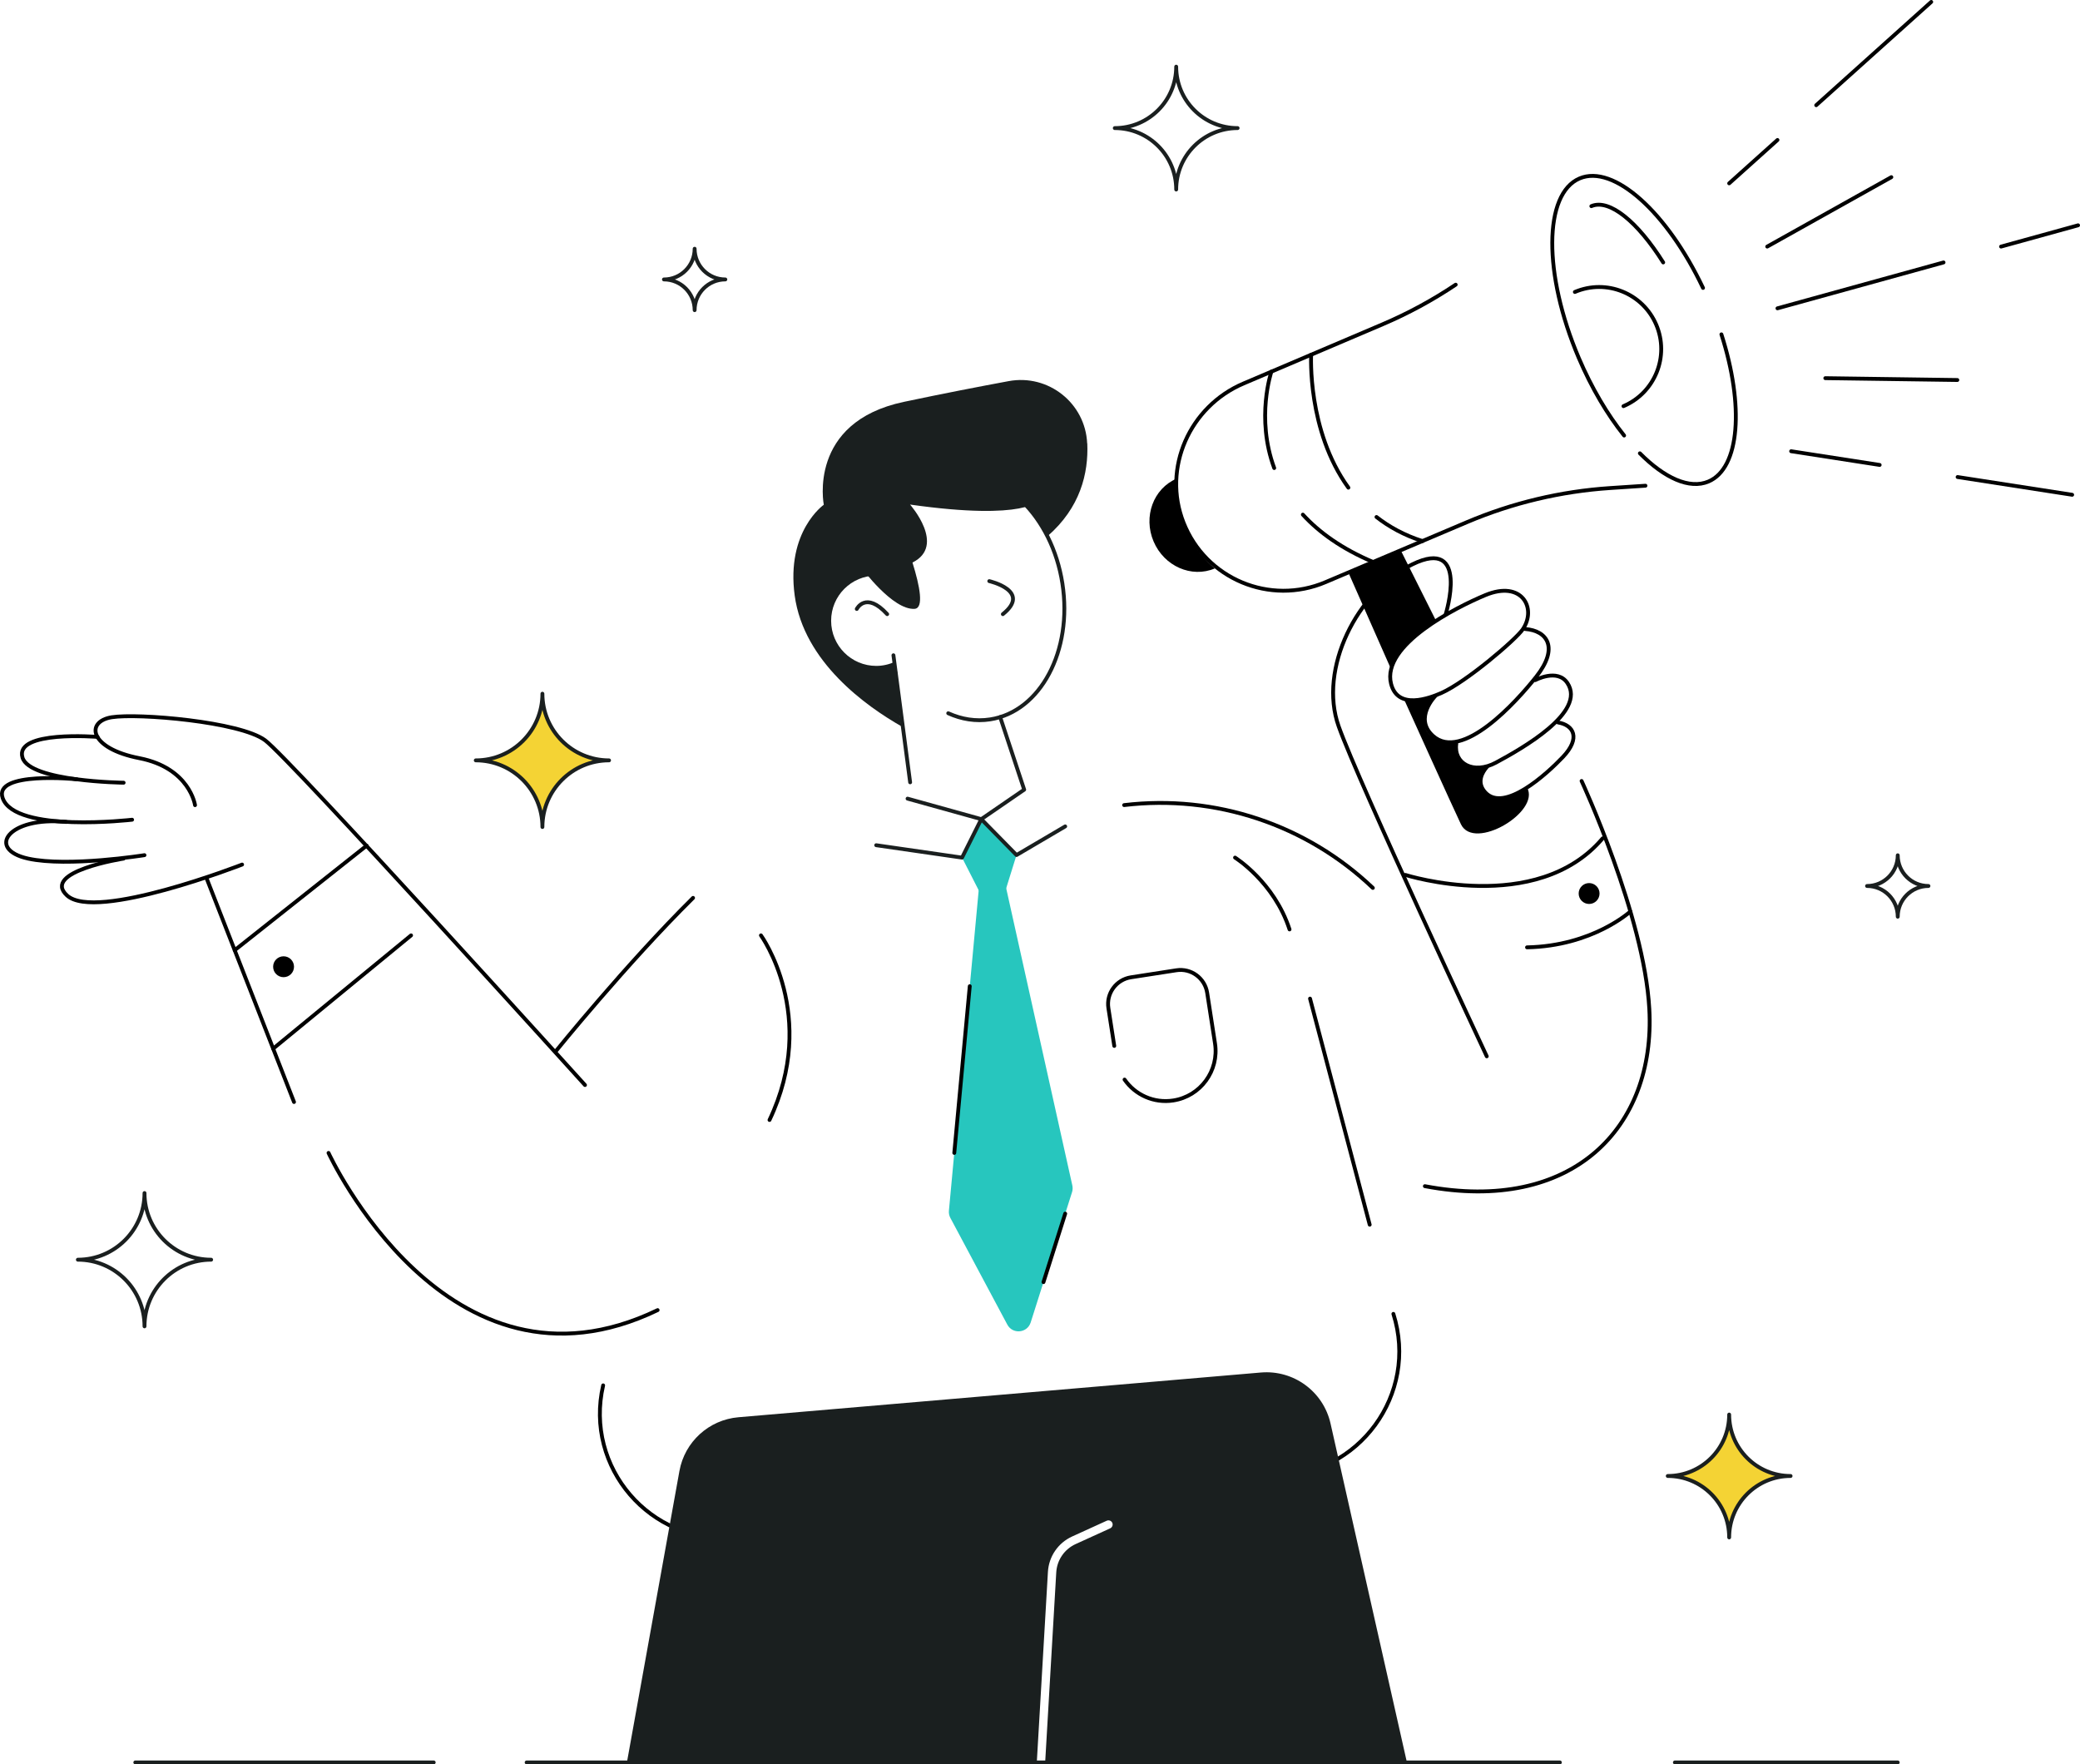 <svg xmlns="http://www.w3.org/2000/svg" id="Layer_2" data-name="Layer 2" viewBox="0 0 541.77 459.51"><defs><style>      .cls-1 {        stroke: #000;      }      .cls-1, .cls-2 {        fill: none;      }      .cls-1, .cls-2, .cls-3 {        stroke-linecap: round;        stroke-linejoin: round;      }      .cls-4 {        fill: #27c6be;      }      .cls-4, .cls-5, .cls-6 {        stroke-width: 0px;      }      .cls-5 {        fill: #1a1f1f;      }      .cls-6 {        fill: #000;      }      .cls-2, .cls-3 {        stroke: #1a1f1f;      }      .cls-3 {        fill: #f4d334;      }    </style></defs><g id="Characters"><g><path class="cls-1" d="M157.1,360.81c-4.95,21.35,12.27,41.37,34.13,39.65"></path><path class="cls-1" d="M332.02,384.41c21.92-.01,37.53-21.32,30.91-42.22"></path><path class="cls-1" d="M357.58,231.25c-17.31-16.49-41.07-24.4-64.78-21.57"></path><path class="cls-2" d="M180.93,64.78c0,4.42,3.58,8,8,8-4.42,0-8,3.58-8,8,0-4.42-3.58-8-8-8,4.42,0,8-3.58,8-8Z"></path><path class="cls-2" d="M494.3,222.75c0,4.42,3.58,8,8,8-4.42,0-8,3.58-8,8,0-4.42-3.58-8-8-8,4.42,0,8-3.58,8-8Z"></path><path class="cls-3" d="M450.39,368.41c0,8.84,7.16,16,16,16-8.84,0-16,7.16-16,16,0-8.84-7.16-16-16-16,8.84,0,16-7.16,16-16Z"></path><path class="cls-2" d="M55,328.08c-9.59,0-17.36-7.77-17.36-17.36,0,9.59-7.77,17.36-17.36,17.36,9.59,0,17.36,7.77,17.36,17.36,0-9.59,7.77-17.36,17.36-17.36h0Z"></path><path class="cls-3" d="M141.28,180.67c0,9.59-7.77,17.36-17.36,17.36,9.59,0,17.36,7.77,17.36,17.36,0-9.59,7.77-17.36,17.36-17.36-9.59,0-17.36-7.77-17.36-17.36Z"></path><path class="cls-2" d="M246.98,185.76c3.47,1.57,7.18,2.18,10.92,1.6,13.11-2.03,21.54-17.87,18.82-35.39-2.72-17.52-15.54-30.07-28.65-28.04"></path><path class="cls-5" d="M283.2,115.47c.34,7.81-1.82,16.75-10.36,24.18-5.4-10.67-14.99-17.24-24.74-15.73-10.71,1.66-18.28,12.54-19.22,26.02-.21,0-.42-.03-.64-.03-6.5,0-11.76,5.26-11.76,11.76,0,6.5,5.27,11.76,11.76,11.76,1.74,0,3.38-.4,4.86-1.08.02.65.14,1.27.36,1.9,0,.02.01.07.04.18.06.2.13.4.18.61.03.13.04.26.07.39.11,1.25.12,2.51.12,3.77,0,1.79.18,3.49.42,5.27-.06-.47-.13-.93-.19-1.4.22,1.85.28,3.71.61,5.55.03.2.1.39.15.58-9.19-5.22-25.52-16.79-27.87-34.1-2.28-16.76,7.58-23.64,7.58-23.64,0,0-4.3-21.49,20.86-26.8,10.17-2.15,19.8-4.01,27.3-5.4,10.32-1.91,19.98,5.73,20.44,16.22h.03Z"></path><path class="cls-2" d="M261.21,159.95c7.58-6.07-3.54-8.6-3.54-8.6"></path><path class="cls-2" d="M231.08,159.95c-5.56-6.07-7.92-1.35-7.92-1.35"></path><path class="cls-5" d="M272.95,409.37l-2.9,49.63h-106.76s13.68-75.89,13.68-75.89c1.37-7.6,7.67-13.34,15.37-14l136.08-11.65c8.52-.72,16.26,4.94,18.14,13.28l19.9,88.27h-94.23s2.89-49.5,2.89-49.5c.19-3.21,2.12-6.03,5.05-7.37l9-4.1c.54-.25.79-.9.54-1.44s-.89-.78-1.44-.54l-9,4.1c-3.67,1.67-6.09,5.21-6.32,9.22h0Z"></path><line class="cls-2" x1="237.06" y1="203.75" x2="232.71" y2="170.66"></line><polyline class="cls-2" points="236.39 208 255.59 213.34 266.77 205.66 260.51 186.76"></polyline><polygon class="cls-4" points="255.59 213.34 264.77 222.69 259.26 240.38 250.58 223.36 255.59 213.34"></polygon><polyline class="cls-2" points="228.22 220.13 250.58 223.36 255.59 213.34 264.77 222.69 277.45 215.23"></polyline><path class="cls-4" d="M255.11,229.87c.09-.92.55-1.77,1.29-2.33h0c1.93-1.47,4.73-.45,5.26,1.92l17.65,79.3c.12.58.1,1.17-.08,1.73l-10.77,33.93c-.89,2.8-4.71,3.15-6.09.56l-14.83-27.78c-.31-.57-.44-1.22-.38-1.87l7.94-85.45h0Z"></path><path class="cls-1" d="M50.8,209.7s-1.37-9.68-14.51-12.24-14.05-9.56-7.18-10.66c6.87-1.09,33.39,1.15,39.92,5.99,6.53,4.85,83.34,89.8,83.34,89.8"></path><line class="cls-1" x1="53.77" y1="228.64" x2="76.58" y2="287.01"></line><path class="cls-1" d="M32.18,223.62s-21.52,3.34-14.73,9.59c7.44,6.84,45.61-8.04,45.61-8.04"></path><path class="cls-1" d="M17.22,214.07c-15.06-1.51-20.97,7.12-9.87,9.55,10.36,2.27,30.28-.9,30.28-.9"></path><path class="cls-1" d="M20,202.96s-21.75-2.2-19.31,4.87c3.18,9.21,33.72,5.66,33.72,5.66"></path><path class="cls-1" d="M25.4,191.92s-21.7-1.77-19.54,5.39c1.89,6.26,26.34,6.54,26.34,6.54"></path><path class="cls-1" d="M376.56,159.96s6.31-20.32-8.71-12.97c-14.41,7.05-24.51,27.22-19.17,42.19s38.57,85.93,38.57,85.93"></path><path class="cls-1" d="M371.13,308.93c38.34,7.26,60.15-15.15,58.46-46.17-1.32-24.22-17.64-59.36-17.64-59.36"></path><path class="cls-1" d="M362.32,178.07c-2.52-10.11,16.94-19.9,24.55-23.07,9.56-3.98,13.47,3.4,9.78,8.88-1.84,2.72-14.84,13.8-21.26,16.62-3.05,1.33-11.34,4.49-13.07-2.44"></path><path class="cls-1" d="M397.26,163.82c5.74.42,8.86,4.84,2.9,12.4-5.24,6.64-19.38,22.24-26.93,15.42-5.09-4.6.64-10.39.64-10.39"></path><path class="cls-1" d="M405.82,188.16c4.06.68,5.98,4.04,1.24,9.02-4.17,4.38-15.26,14.54-20.19,9.19-2.44-2.65-.68-5.37.43-6.63"></path><path class="cls-1" d="M379.31,193.73c-.71,5.12,4.47,8.04,10.34,4.88,6.68-3.6,23.67-13.14,18.6-20.73-2.59-3.88-8.38-.74-8.38-.74"></path><path class="cls-1" d="M417.44,218.34c-17.26,20.37-51.4,9.52-51.4,9.52"></path><path class="cls-1" d="M397.74,246.73c17.12-.34,26.91-9.34,26.91-9.34"></path><line class="cls-1" x1="356.76" y1="318.96" x2="341.22" y2="260.08"></line><path class="cls-1" d="M171.29,341.21c-54.76,26.38-85.72-40.94-85.72-40.94"></path><line class="cls-1" x1="95.5" y1="220.24" x2="61.13" y2="247.47"></line><line class="cls-1" x1="107.07" y1="243.61" x2="71.15" y2="273.11"></line><path class="cls-1" d="M180.52,233.85c-17.36,17.18-35.83,40.03-35.83,40.03"></path><path class="cls-1" d="M200.43,291.69c12.91-27.16-2.23-48.08-2.23-48.08"></path><path class="cls-1" d="M335.88,242.06c-4.01-12.35-14.19-18.7-14.19-18.7"></path><path class="cls-1" d="M292.91,281.17c2.75,3.96,7.6,6.23,12.69,5.44h0c7.1-1.1,11.97-7.75,10.87-14.86l-2.04-13.17c-.59-3.84-4.19-6.48-8.03-5.88l-11.82,1.83c-3.84.59-6.48,4.19-5.88,8.03l1.53,9.84"></path><circle class="cls-6" cx="73.86" cy="251.78" r="2.72"></circle><circle class="cls-6" cx="413.91" cy="232.71" r="2.72"></circle><path class="cls-1" d="M443.58,74.99c-9.34-19.7-23.29-32.29-32.15-28.52-9.4,4-9.5,24.91-.23,46.71,3.36,7.89,7.49,14.82,11.83,20.25"></path><path class="cls-1" d="M427.13,118.06c6.42,6.46,12.94,9.44,17.88,7.34,8.18-3.48,9.32-19.78,3.36-38.32"></path><path class="cls-1" d="M433.21,68.35c-6.6-10.52-14.01-16.67-18.72-14.66"></path><path class="cls-1" d="M428.59,126.5l-9.2.61c-12.83.85-25.43,3.85-37.27,8.87l-36.85,15.63c-14.46,6.16-31.22-.8-37.01-15.52-5.58-14.19,1.6-30.24,15.63-36.21l36.23-15.42c6.67-2.84,13.04-6.3,19.04-10.32"></path><path class="cls-1" d="M422.86,105.78c8.21-3.5,12.03-12.99,8.54-21.2-3.5-8.21-12.99-12.03-21.2-8.54"></path><path class="cls-6" d="M316.44,148.04s-4.96-3.92-7.52-10.03c-2.56-6.11-2.44-13.36-2.44-13.36-6.07,2.58-8.76,9.91-6.01,16.37s9.89,9.6,15.96,7.02h.01Z"></path><path class="cls-1" d="M357.64,146.37c-8.2-3.47-14.09-7.75-18.29-12.34"></path><path class="cls-1" d="M331.89,121.9c-4.85-13.09-.73-25.12-.73-25.12"></path><path class="cls-1" d="M370.5,140.92c-4.71-1.51-8.66-3.68-11.97-6.27"></path><path class="cls-1" d="M351.21,127.01c-10.78-14.89-9.7-34.63-9.7-34.63"></path><path class="cls-6" d="M364.84,143.31l-13.64,5.78,11.13,25.2c1.5-6.34,11.71-12.62,11.71-12.62l-9.2-18.36h0Z"></path><path class="cls-6" d="M365.59,181.88s4.64,1.03,7.85-.61c-7.85,12.86,5.87,11.98,5.87,11.98-1.27,8,7.98,6.49,7.98,6.49-4.36,6.55,1.05,8.54,5.06,7.9,2.98-.48,5.39-2.53,5.39-2.53,3.6,6.29-13.79,16.66-17.21,9.57-1.72-3.56-14.94-32.8-14.94-32.8h0Z"></path><path class="cls-5" d="M260.7,117.5l12.9,7.85-2.95,4.84s-2.9,5.56-33.61,1.22c0,0,9.48,10.7.63,15.1,1.94,6.22,3.02,11.91.54,12.06-5.73.35-13.8-10.69-13.8-10.69v-1.26s-.3-3.17.41-7.28l-4.47-4.7,8.42-5.31c2.49-3.52,6.35-6.52,12.33-7.73,3.16-.64,5.97-.87,8.48-.87l11.13-3.21v-.02Z"></path><line class="cls-1" x1="503.02" y1=".5" x2="473.06" y2="27.4"></line><line class="cls-1" x1="462.97" y1="36.46" x2="450.39" y2="47.75"></line><line class="cls-1" x1="492.63" y1="46.14" x2="460.3" y2="64.22"></line><line class="cls-1" x1="541.27" y1="58.68" x2="521.21" y2="64.22"></line><line class="cls-1" x1="506.23" y1="68.35" x2="462.97" y2="80.3"></line><line class="cls-1" x1="509.82" y1="98.97" x2="475.43" y2="98.49"></line><line class="cls-1" x1="539.73" y1="128.86" x2="509.89" y2="124.24"></line><line class="cls-1" x1="489.59" y1="121.09" x2="466.53" y2="117.52"></line><path class="cls-2" d="M306.36,17.36c0,8.84,7.16,16,16,16-8.84,0-16,7.16-16,16,0-8.84-7.16-16-16-16,8.84,0,16-7.16,16-16Z"></path><line class="cls-2" x1="436.25" y1="459.01" x2="494.3" y2="459.01"></line><line class="cls-2" x1="137.17" y1="459.01" x2="406.3" y2="459.01"></line><line class="cls-2" x1="35.24" y1="459.01" x2="112.97" y2="459.01"></line><line class="cls-1" x1="248.56" y1="300.27" x2="252.59" y2="256.85"></line><line class="cls-1" x1="271.79" y1="333.92" x2="277.45" y2="316.08"></line></g></g></svg>